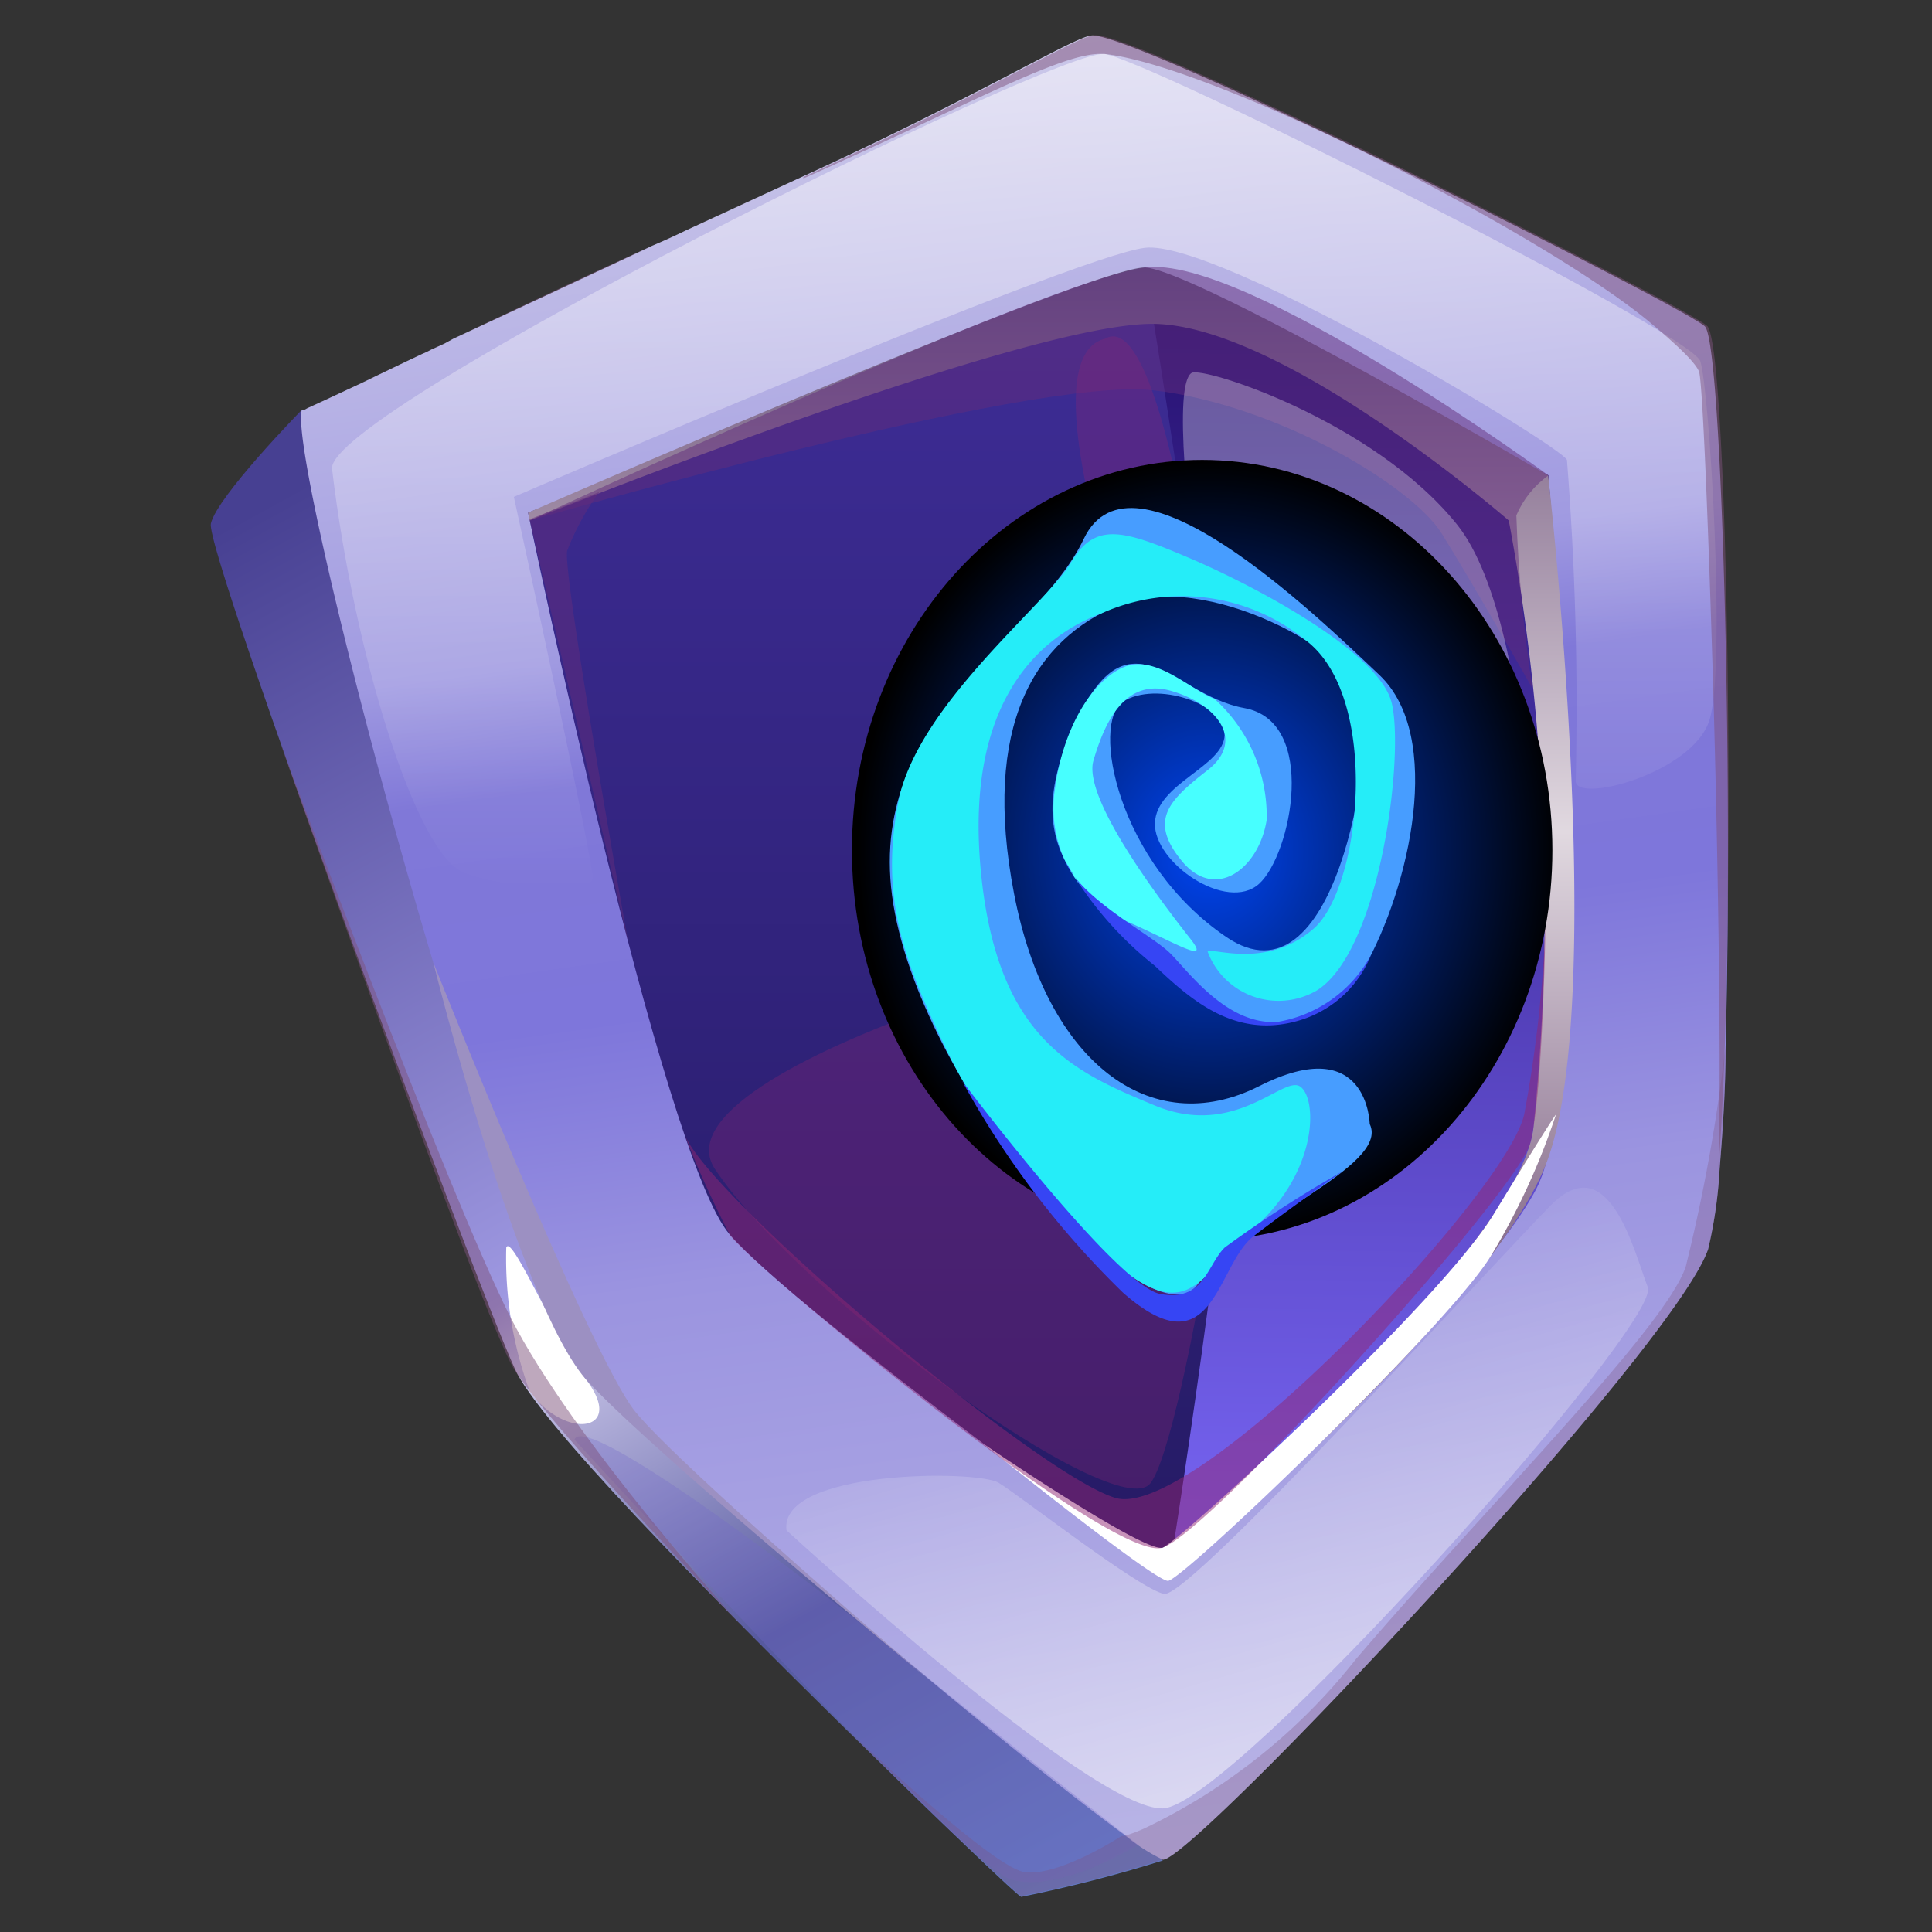 <svg width="55" height="55" fill="none" xmlns="http://www.w3.org/2000/svg"><rect width="100%" height="100%" fill="#333333" stroke="none"/><path d="M33.102 52.965c-1.323.415-2.668.76-4.028 1.035-.086 0-2.38-2.208-5.131-4.907-3.856-3.795-8.625-8.625-9.29-10.135-1.18-2.578-8.831-23.278-8.65-24.054.181-.776 2.588-3.234 2.588-3.234l23.968 40.38.543.915z" fill="url(#paint0_linear_212_6064)"/><path d="M49.127 29.661a.235.235 0 010 .052c0 1.362-.095 2.587-.173 3.57-.041.768-.15 1.53-.327 2.277-.966 2.855-14.731 17.483-15.525 17.38a5.298 5.298 0 01-1.095-.708c-3.407-2.484-13.498-10.91-15.525-13.679-2.38-3.226-8.314-25.365-7.891-26.883h.069l.094-.052.432-.198 1.13-.527.37-.18.863-.415.474-.224a2.21 2.21 0 00.25-.12l.38-.173.25-.138 5.666-2.648c.328-.138.647-.285.966-.44l.466-.215 2.803-1.294c-.003.014-.003-.014 0 0 4.95-2.26 7.762-3.993 8.271-4.036 1.25-.095 16.853 7.71 17.457 8.28.483.422.802 12.643.595 20.371z" fill="url(#paint1_linear_212_6064)"/><path d="M15.033 14.594l17.56-6.978s6.038 20.553.656 37.371c0 0-10.548-7.616-12.48-9.85-1.932-2.233-5.736-20.544-5.736-20.544z" fill="url(#paint2_linear_212_6064)"/><path d="M32.593 7.616l11.488 5.917s1.398 16.965-.345 20.31C41.994 37.19 33.25 45.005 33.25 45.005s1.906-11.893 1.992-16.344c.086-4.45-2.648-21.044-2.648-21.044z" fill="url(#paint3_linear_212_6064)"/><path d="M15.076 14.818s14.067-5.65 17.776-5.598c3.709.052 10.1 5.598 10.1 5.598a60.247 60.247 0 01.698 17.318c-.448 3.562-10.772 12.584-10.772 12.584l.37.267s8.824-7.322 10.704-11.704c1.88-4.381.12-19.75.12-19.75S34.017 7.668 32.594 7.616c-1.423-.052-17.56 6.978-17.56 6.978l.043.224z" fill="url(#paint4_linear_212_6064)"/><path d="M9.453 13.351c.638 5.34 2.406 10.954 3.735 11.48 1.328.526 3.605.509 3.682.198.078-.31-2.242-10.884-2.242-10.884s15.904-6.84 17.965-7.09c2.062-.25 11.799 5.607 12.015 6.038.237 3.032.32 6.075.25 9.116-.086.699 3.346-.181 3.812-1.725.466-1.544 0-9.384-.267-10.203-.268-.82-15.663-8.556-16.957-8.745C30.152 1.346 9.23 11.72 9.453 13.352z" fill="url(#paint5_linear_212_6064)" opacity=".5"/><path d="M22.39 43.564c-.224-1.725 5.425-1.725 6.037-1.354.613.37 3.994 3.019 4.71 3.165.715.147 9.358-9.392 11.013-11.065 1.656-1.674 2.364 1.31 2.76 2.337.397 1.026-11.798 14.74-13.8 14.834-2 .095-10.72-7.917-10.72-7.917z" fill="url(#paint6_linear_212_6064)" opacity=".5"/><path d="M44.081 13.533c-.403.288-.72.682-.914 1.138.057 1.65.21 3.294.457 4.925 0 0-1.725-3.045-2.587-4.416-.862-1.371-4.718-3.665-8.21-4.07-3.494-.406-17.75 3.708-17.75 3.708s14.661-6.814 17.516-7.202c2.855-.388 11.488 5.917 11.488 5.917z" fill="#632C7C" opacity=".5"/><path d="M27.988 41.097s4.623 3.148 5.114 2.959c.492-.19 7.892-6.978 9.418-9.487 1.527-2.51 1.777-2.847 1.777-2.847a19.584 19.584 0 01-1.863 4.045c-1.225 1.993-8.78 9.237-9.185 9.237-.406 0-5.261-3.907-5.261-3.907z" fill="#fff"/><path d="M16.353 40.985c.276-.862 6.943 4.2 9.435 6.262 2.493 2.061 6.607 5.27 6.607 5.27s-2.294 1.431-3.648.974c-1.354-.457-12.394-12.506-12.394-12.506z" fill="#7269C8" opacity=".3"/><path d="M15.076 39.597a10.978 10.978 0 01-.664-4.08c.147-.414 1.32 2.415 2.338 3.847 1.017 1.431-.708 1.613-1.674.233z" fill="#fff"/><path d="M12.334 27.393s4.45 11.212 5.761 12.807c1.311 1.596 8.306 7.582 8.306 7.582s-7.676-6.322-9.651-8.435c-1.976-2.114-4.416-11.954-4.416-11.954z" fill="#9C90C2"/><path d="M19.484 32.291c.681 1.777 10.004 9.66 12.264 10.35 2.26.69 11.135-8.624 11.643-10.919a36.75 36.75 0 00.613-5.692s-.07 5.175-.449 6.538c-.38 1.362-9.03 10.988-10.453 11.488s-11.867-8.15-12.333-8.918a28.584 28.584 0 01-1.285-2.846z" fill="#912774" opacity=".5"/><path d="M9.255 11.368l1.13-.526-1.13.526zm1.5-.698l.863-.415-.863.414zm2.148-1.027c1.639-.776 3.605-1.725 5.666-2.64l-5.666 2.64zm36.017 23.64c.086-2.656 0-8.331-.138-13.334-.138-4.7-.302-8.814-.405-9.332-.044-.232-.596-.767-1.458-1.483-3.182-2.596-12.35-7.253-15.473-7.598h-.06c-1.13-.06-3.82 1.457-8.513 3.544a.104.104 0 010-.043c4.95-2.26 7.762-3.993 8.271-4.036 1.251-.095 16.853 7.71 17.457 8.28.604.569.837 17.413.319 24.002z" fill="#7E527C" opacity=".5"/><path d="M33.922 10.617c-1.027.63 1.448 14.999 1.992 16.25.543 1.25 7.003 1.793 7.477 1.604.475-.19.458-10.591-1.914-13.541-2.372-2.95-7.236-4.51-7.555-4.313z" fill="#fff" opacity=".3"/><path d="M20.355 33.283c-1.967-2.94 13.722-7.253 14.619-6.39.897.862-1.25 14.17-2.234 15.343-.983 1.173-9.927-5.261-12.385-8.953z" fill="#912774" opacity=".3"/><path d="M34.465 20.079c.207-1.01 1.897.69 2.277 3.89.38 3.2-1.104 3.148-1.527 2.458-.422-.69-.75-6.348-.75-6.348z" fill="#fff" opacity=".3"/><path d="M31.463 9.643c-2.768.655 2.14 12.842 3.002 14.446.862 1.605-.863-15.714-3.002-14.446z" fill="#912774" opacity=".3"/><path d="M17.88 26.806S16.008 16.31 16.145 15.68a7.27 7.27 0 01.914-1.673l-1.984.776 2.803 12.023z" fill="#632C7C" opacity=".5"/><path style="mix-blend-mode:screen" d="M34.223 35.31c5.507 0 9.97-4.973 9.97-11.109 0-6.135-4.463-11.108-9.97-11.108-5.506 0-9.97 4.973-9.97 11.108 0 6.136 4.464 11.11 9.97 11.11z" fill="url(#paint7_radial_212_6064)"/><path d="M38.993 31.998c.595 1.225-3.648 2.726-4.89 4.554-1.242 1.829-7.556-5.063-8.625-10.548-1.07-5.485 4.002-7.762 5.373-10.66 1.371-2.898 6.572 2.122 8.418 3.872 1.846 1.751.862 6.038-.44 8.35-1.302 2.31-4.416 1.776-5.65 0-1.233-1.777-4.39-2.588-2.76-6.547 1.631-3.959 2.89-1.242 5.003-.862 2.113.379 1.337 4.174.423 5.002-.914.828-3.002-.595-2.967-1.725.035-1.13 1.958-1.604 1.984-2.51.026-.905-1.967-1.544-2.89-.949-.923.595-.172 4.589 2.941 6.702 3.114 2.113 4.183-5.261 3.916-6.702-.267-1.44-4.528-3.734-6.951-2.76-2.424.975-3.933 3.45-3.01 8.229.922 4.778 3.872 7.046 6.977 5.476 3.105-1.57 3.148 1.078 3.148 1.078z" fill="#479DFF"/><path d="M35.69 34.974c1.871-1.665 1.802-3.726 1.32-4.045-.484-.32-1.846 1.492-4.132.543-2.286-.949-4.51-1.88-4.96-6.719-.448-4.838 1.726-6.658 3.45-7.296a5.572 5.572 0 015.788.759c2.165 1.604 1.595 7.064.233 8.228-1.363 1.164-2.847.517-3.01.647a2.155 2.155 0 003.096 1.112c1.82-1.112 2.518-6.744 2.139-8.21-.38-1.467-3.959-3.347-5.813-4.132-1.855-.785-2.63-1.009-3.32.164-.69 1.173-4.382 4.063-4.908 6.805-.526 2.743.164 4.528 1.345 7.004a18.683 18.683 0 005.175 6.416c1.794 1.303 2.096.052 3.597-1.276z" fill="#25EDF8"/><path d="M34.568 19.89a4.503 4.503 0 011.492 3.449c-.215 1.38-1.457 2.337-2.415 1.173-.957-1.164-.37-1.725.734-2.588 1.104-.862.233-1.897-1.053-2.26-1.285-.361-1.871.863-2.199 1.993-.328 1.13 2.2 4.356 2.769 5.08.569.725-.371.138-1.725-.466a3.527 3.527 0 01-2.148-3.751c.224-1.786 1.07-3.148 1.967-3.528.896-.38 1.897.647 2.578.897z" fill="#47FFFF"/><path d="M27.384 30.765a25.383 25.383 0 004.588 6.037c2.588 2.269 2.648-.793 3.718-1.613 1.069-.819 2.535-1.845 2.535-1.845a33.86 33.86 0 00-3.363 2.173c-.51.509-.578 1.544-1.829 1.32-1.25-.225-5.65-6.072-5.65-6.072zm2.932-6.27c.44 1.104 2.467 2.104 3.01 2.656.544.552 1.622 2.036 3.045 1.94a3.735 3.735 0 002.656-1.897 3.175 3.175 0 01-2.164 1.89c-1.725.448-2.941-.596-3.985-1.588a10.108 10.108 0 01-2.562-3.001z" fill="#3645F4"/><path d="M49.127 29.713c0 1.362-.095 2.587-.173 3.57-.041.768-.15 1.53-.327 2.277-.966 2.855-14.731 17.483-15.525 17.38-1.323.415-2.668.76-4.028 1.034-.086 0-2.38-2.208-5.131-4.907 0 0 4.243 4.08 5.218 4.226.974.146 2.768-1.027 2.768-1.027h.078c.188-.057.372-.126.552-.206a16.956 16.956 0 006.037-4.822c3.631-4.26 8.806-9.418 9.393-11.178.519-2.088.9-4.209 1.138-6.347z" fill="#7E527C" opacity=".3"/><path d="M7.935 21.028s4.83 12.989 6.598 16.473c1.768 3.484 6.477 8.668 6.477 8.668s-5.433-5.632-6.382-7.202c-.949-1.57-6.693-17.94-6.693-17.94z" fill="#7E527C" opacity=".5"/><defs><linearGradient id="paint0_linear_212_6064" x1="32.093" y1="53.629" x2="9.884" y2="13.093" gradientUnits="userSpaceOnUse"><stop stop-color="#6379C0"/><stop offset=".24" stop-color="#56599F"/><stop offset=".458" stop-color="#CAC6E9"/><stop offset=".5" stop-color="#9E98E1"/><stop offset="1" stop-color="#474092"/></linearGradient><linearGradient id="paint1_linear_212_6064" x1="27.332" y1="1.553" x2="34.534" y2="52.767" gradientUnits="userSpaceOnUse"><stop stop-color="#CBC8E9"/><stop offset=".3" stop-color="#A09AE1"/><stop offset=".37" stop-color="#8078D8"/><stop offset=".5" stop-color="#7E76DB"/><stop offset=".65" stop-color="#9B94E0"/><stop offset="1" stop-color="#B9B5E6"/></linearGradient><linearGradient id="paint2_linear_212_6064" x1="25.245" y1="44.987" x2="25.245" y2="7.616" gradientUnits="userSpaceOnUse"><stop stop-color="#251A64"/><stop offset="1" stop-color="#3E2D97"/></linearGradient><linearGradient id="paint3_linear_212_6064" x1="38.725" y1="7.702" x2="38.234" y2="45.056" gradientUnits="userSpaceOnUse"><stop stop-color="#240E6D"/><stop offset="1" stop-color="#7967F6"/></linearGradient><linearGradient id="paint4_linear_212_6064" x1="29.928" y1="44.987" x2="29.928" y2="7.616" gradientUnits="userSpaceOnUse"><stop stop-color="#AD8E84"/><stop offset=".23" stop-color="#836888"/><stop offset=".57" stop-color="#E1D9E0"/><stop offset=".85" stop-color="#937D9A"/><stop offset="1" stop-color="#665783"/></linearGradient><linearGradient id="paint5_linear_212_6064" x1="29.16" y1="1.533" x2="29.16" y2="25.248" gradientUnits="userSpaceOnUse"><stop stop-color="#fff"/><stop offset="1" stop-color="#fff" stop-opacity="0"/></linearGradient><linearGradient id="paint6_linear_212_6064" x1="30.152" y1="35.948" x2="34.652" y2="51.482" gradientUnits="userSpaceOnUse"><stop stop-color="#fff" stop-opacity="0"/><stop offset="1" stop-color="#fff"/></linearGradient><radialGradient id="paint7_radial_212_6064" cx="0" cy="0" r="1" gradientUnits="userSpaceOnUse" gradientTransform="matrix(10.006 0 0 11.117 34.416 24.201)"><stop stop-color="#0045F4"/><stop offset="1"/></radialGradient></defs></svg>